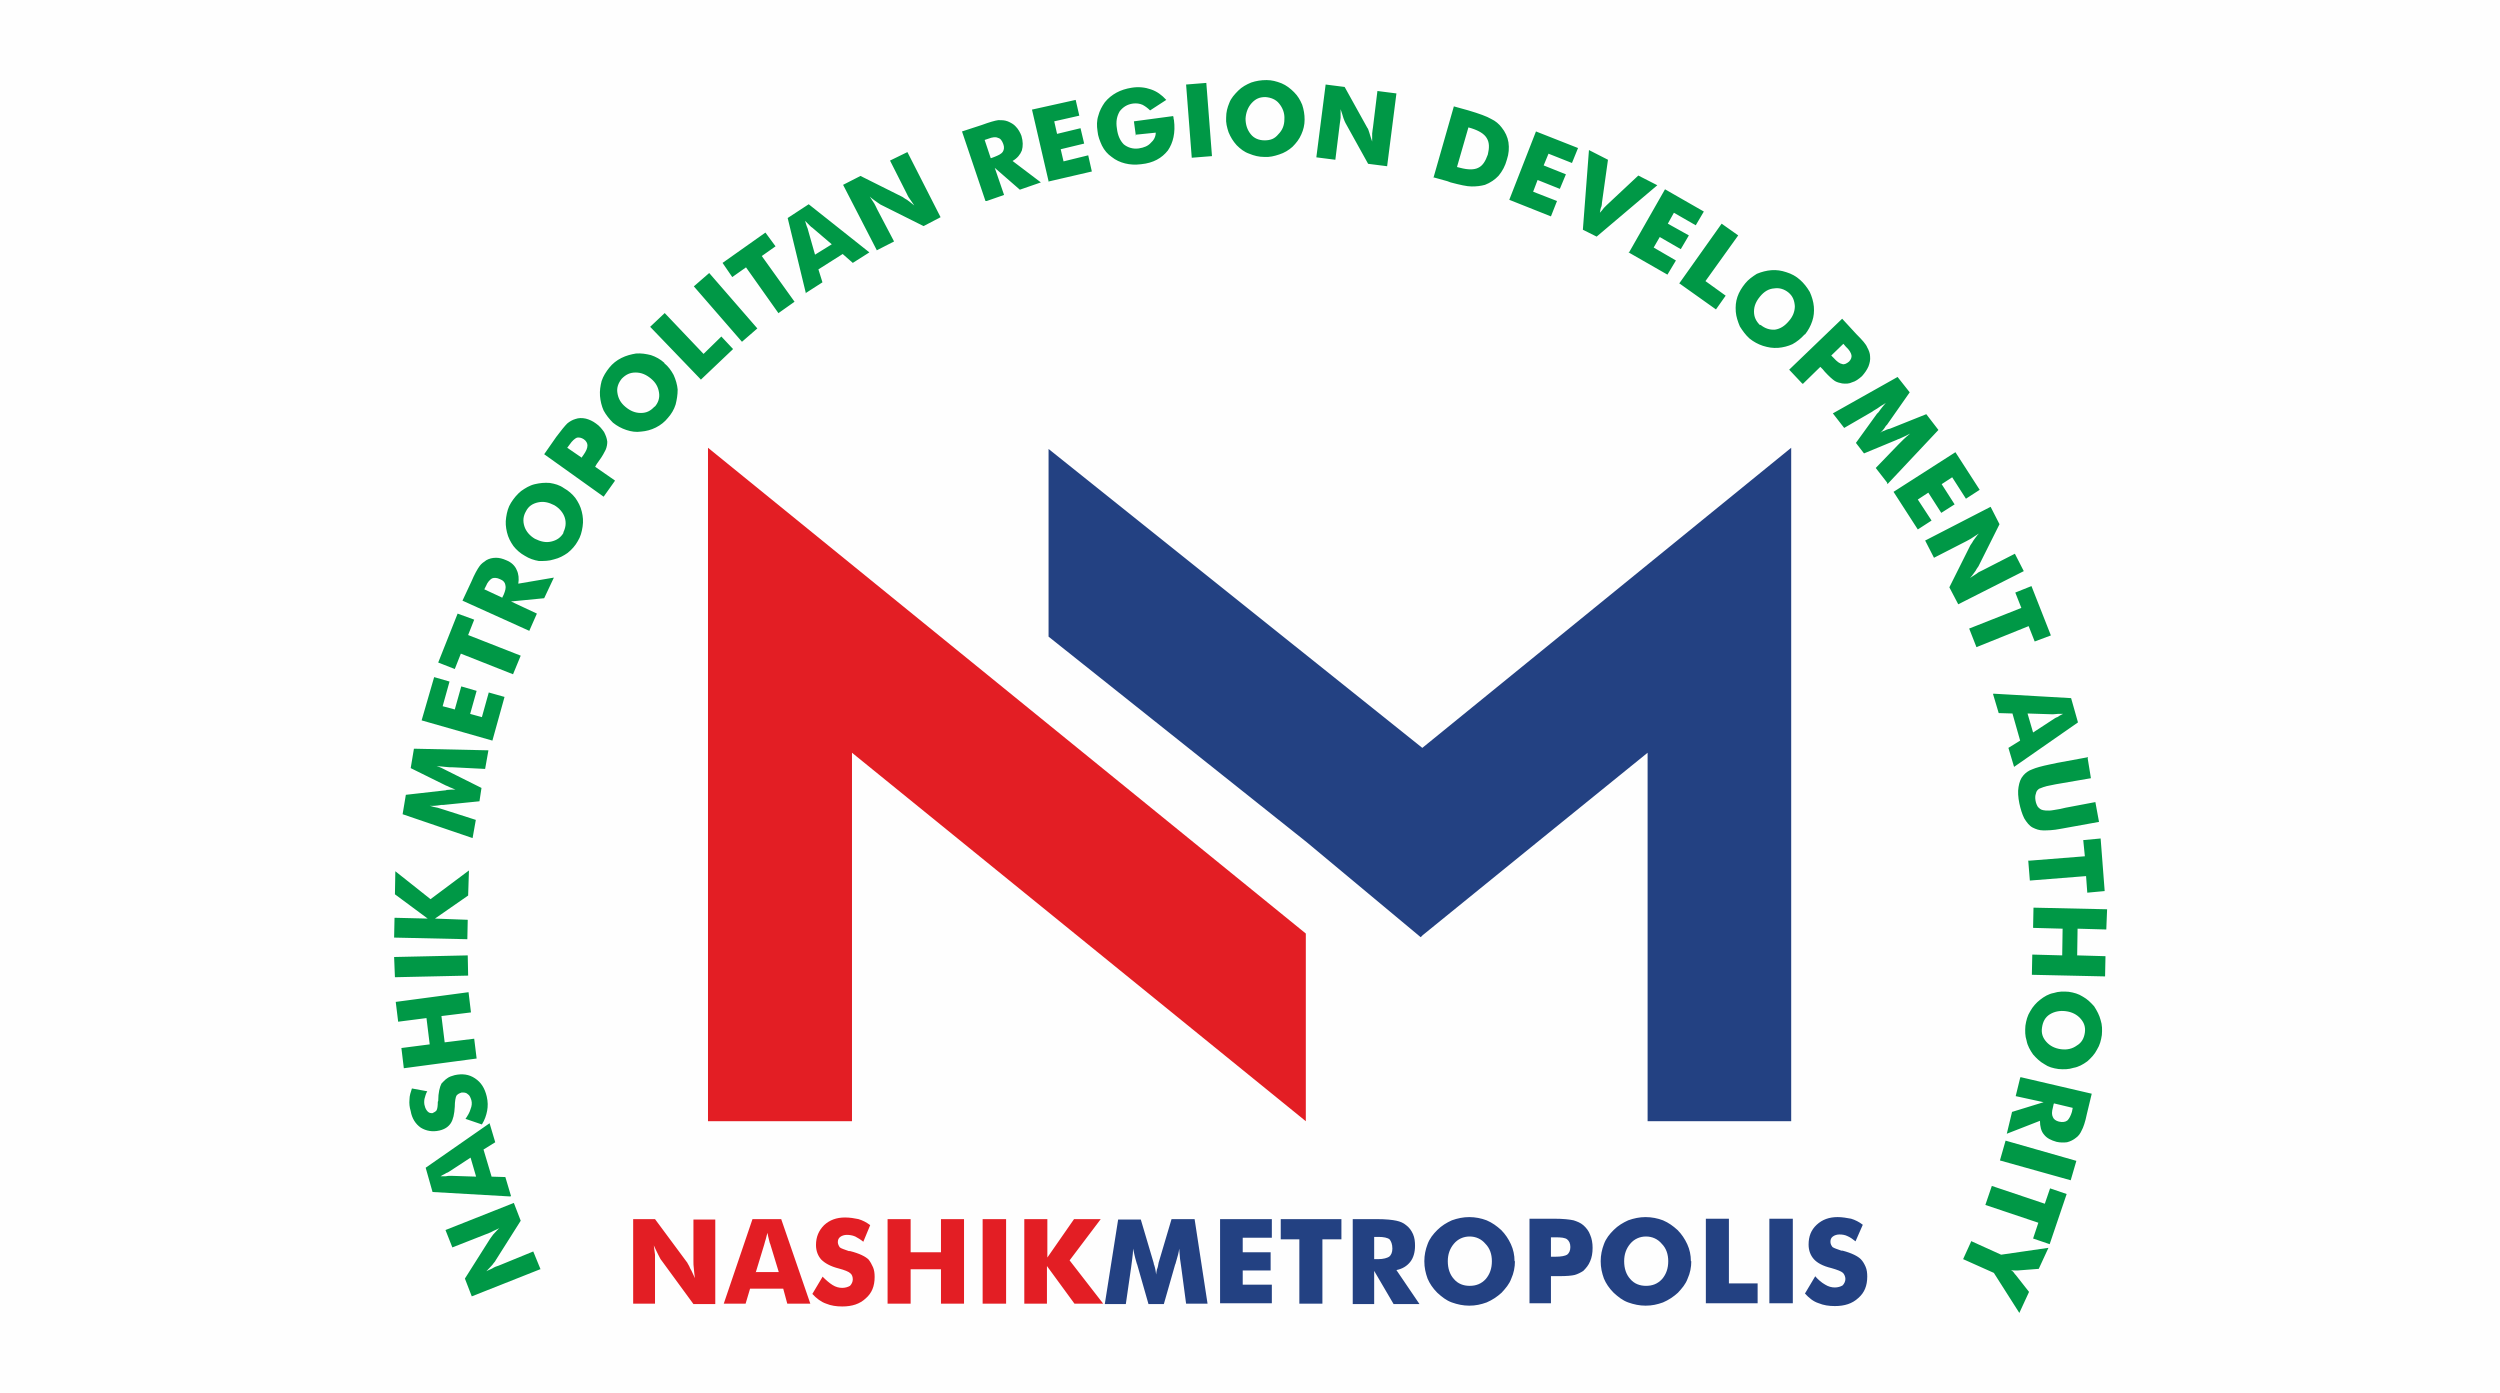 <?xml version="1.0" encoding="UTF-8"?>
<!DOCTYPE svg PUBLIC "-//W3C//DTD SVG 1.1//EN" "http://www.w3.org/Graphics/SVG/1.1/DTD/svg11.dtd">
<!-- Creator: CorelDRAW 2021 (64-Bit) -->
<svg xmlns="http://www.w3.org/2000/svg" xml:space="preserve" width="25.231mm" height="14.055mm" version="1.1" style="shape-rendering:geometricPrecision; text-rendering:geometricPrecision; image-rendering:optimizeQuality; fill-rule:evenodd; clip-rule:evenodd"
viewBox="0 0 6.18 3.443"
 xmlns:xlink="http://www.w3.org/1999/xlink"
 xmlns:xodm="http://www.corel.com/coreldraw/odm/2003">
 <defs>
  <style type="text/css">
   <![CDATA[
    .fil0 {fill:#FEFEFE}
    .fil2 {fill:#234182}
    .fil1 {fill:#E31E24}
    .fil5 {fill:#009846;fill-rule:nonzero}
    .fil4 {fill:#234182;fill-rule:nonzero}
    .fil3 {fill:#E31E24;fill-rule:nonzero}
   ]]>
  </style>
 </defs>
 <g id="Layer_x0020_1">
  <rect class="fil0" x="-0" y="-0" width="6.18" height="3.443"/>
  <g id="_2297691651664">
   <polygon class="fil1" points="3.228,2.308 3.228,2.772 2.106,1.861 2.106,2.772 1.75,2.772 1.75,1.573 1.75,1.107 3.228,2.308 "/>
   <polygon class="fil2" points="3.23,2.082 3.512,2.317 3.517,2.312 3.804,2.079 4.073,1.861 4.073,2.772 4.428,2.772 4.428,1.573 4.428,1.107 3.516,1.849 2.592,1.11 2.592,1.574 3.23,2.082 3.23,2.082 "/>
   <g>
    <path class="fil3" d="M1.565 3.223l0 -0.209 0.054 0 0.08 0.108c0.001,0.003 0.004,0.006 0.007,0.014 0.004,0.006 0.007,0.015 0.012,0.024 -0.002,-0.009 -0.002,-0.016 -0.003,-0.024 -0.001,-0.006 -0.001,-0.013 -0.001,-0.018l0 -0.103 0.054 0 0 0.209 -0.054 0 -0.079 -0.108c-0.002,-0.002 -0.004,-0.006 -0.008,-0.014 -0.003,-0.006 -0.007,-0.014 -0.011,-0.023 0.001,0.008 0.002,0.016 0.003,0.023 0,0.007 0,0.013 0,0.018l0 0.103 -0.054 0zm0.304 -0.078l0.056 0 -0.021 -0.069c-0.001,-0.002 -0.002,-0.005 -0.003,-0.01 -0.001,-0.005 -0.003,-0.011 -0.004,-0.018 -0.001,0.004 -0.003,0.01 -0.004,0.015 -0.001,0.004 -0.003,0.009 -0.004,0.014l-0.021 0.069 0 0zm-0.08 0.078l0.071 -0.209 0.071 0 0.072 0.209 -0.057 0 -0.01 -0.037 -0.082 0 -0.011 0.037 -0.056 0 0 0zm0.244 -0.067c0.009,0.009 0.017,0.016 0.025,0.021 0.008,0.005 0.016,0.007 0.024,0.007 0.007,0 0.014,-0.002 0.019,-0.005 0.004,-0.004 0.007,-0.01 0.007,-0.016 0,-0.006 -0.002,-0.012 -0.006,-0.015 -0.004,-0.004 -0.014,-0.008 -0.029,-0.012 -0.02,-0.005 -0.034,-0.013 -0.043,-0.022 -0.008,-0.009 -0.013,-0.021 -0.013,-0.036 0,-0.02 0.007,-0.036 0.02,-0.049 0.014,-0.013 0.031,-0.019 0.052,-0.019 0.012,0 0.023,0.002 0.033,0.004 0.01,0.003 0.02,0.008 0.029,0.015l-0.017 0.041c-0.006,-0.005 -0.014,-0.01 -0.02,-0.013 -0.007,-0.003 -0.014,-0.004 -0.021,-0.004 -0.006,0 -0.012,0.002 -0.016,0.005 -0.004,0.003 -0.006,0.007 -0.006,0.013 0,0.004 0.002,0.009 0.005,0.013 0.004,0.003 0.011,0.005 0.022,0.009l0.003 0c0.024,0.006 0.039,0.014 0.046,0.021 0.004,0.005 0.008,0.012 0.011,0.019 0.003,0.007 0.004,0.015 0.004,0.024 0,0.023 -0.007,0.04 -0.022,0.053 -0.015,0.014 -0.034,0.02 -0.058,0.02 -0.015,0 -0.028,-0.002 -0.04,-0.007 -0.012,-0.004 -0.024,-0.013 -0.034,-0.024l0.025 -0.042 0 0zm0.161 0.067l0 -0.209 0.057 0 0 0.082 0.075 0 0 -0.082 0.057 0 0 0.209 -0.057 0 0 -0.085 -0.075 0 0 0.085 -0.057 0zm0.235 0l0 -0.209 0.058 0 0 0.209 -0.058 0zm0.103 0l0 -0.209 0.057 0 0 0.095 0.066 -0.095 0.066 0 -0.077 0.102 0.083 0.107 -0.071 0 -0.068 -0.093 0 0.093 -0.057 0 0 0 0 0z"/>
    <path class="fil4" d="M2.985 3.223l-0.053 0 -0.012 -0.09c-0.001,-0.006 -0.002,-0.013 -0.003,-0.021 -0.001,-0.008 -0.001,-0.016 -0.002,-0.025 -0.001,0.009 -0.004,0.02 -0.008,0.033 -0.001,0.003 -0.001,0.005 -0.002,0.006l-0.028 0.098 -0.038 0 -0.028 -0.098c-0.001,-0.001 -0.001,-0.004 -0.002,-0.006 -0.004,-0.013 -0.006,-0.024 -0.008,-0.033 0,0.008 -0.001,0.015 -0.002,0.024 -0.001,0.007 -0.002,0.015 -0.003,0.023l-0.013 0.09 -0.052 0 0.033 -0.209 0.056 0 0.032 0.108c0,0.001 0,0.003 0.001,0.004 0.003,0.009 0.004,0.017 0.005,0.024 0,-0.004 0.001,-0.008 0.002,-0.013 0.002,-0.004 0.003,-0.01 0.004,-0.016l0.032 -0.108 0.057 0 0.032 0.209 0 0zm0.031 0l0 -0.209 0.128 0 0 0.046 -0.072 0 0 0.036 0.069 0 0 0.045 -0.069 0 0 0.035 0.072 0 0 0.046 -0.128 0 0 0zm0.196 0l0 -0.159 -0.046 0 0 -0.05 0.15 0 0 0.05 -0.047 0 0 0.159 -0.057 0zm0.132 0l0 -0.209 0.059 0c0.024,0 0.04,0.002 0.049,0.004 0.009,0.002 0.017,0.005 0.024,0.011 0.007,0.005 0.013,0.013 0.017,0.022 0.004,0.009 0.005,0.019 0.005,0.029 0,0.016 -0.004,0.03 -0.012,0.04 -0.008,0.01 -0.019,0.017 -0.034,0.02l0.057 0.084 -0.064 0 -0.048 -0.082 0 0.082 -0.053 0 0 0zm0.053 -0.11l0.01 0c0.013,0 0.022,-0.003 0.027,-0.006 0.005,-0.004 0.008,-0.011 0.008,-0.02 0,-0.011 -0.003,-0.018 -0.007,-0.023 -0.005,-0.004 -0.015,-0.006 -0.027,-0.006l-0.011 0 0 0.055 -0 0zm0.348 0.005c0,0.015 -0.003,0.03 -0.009,0.043 -0.005,0.014 -0.014,0.024 -0.024,0.035 -0.011,0.01 -0.023,0.018 -0.037,0.024 -0.014,0.005 -0.027,0.008 -0.043,0.008 -0.015,0 -0.029,-0.003 -0.043,-0.008 -0.014,-0.005 -0.025,-0.014 -0.036,-0.024 -0.011,-0.011 -0.019,-0.023 -0.024,-0.035 -0.005,-0.014 -0.008,-0.027 -0.008,-0.043 0,-0.015 0.003,-0.029 0.008,-0.042 0.005,-0.014 0.014,-0.025 0.024,-0.035 0.011,-0.011 0.023,-0.018 0.036,-0.024 0.014,-0.005 0.028,-0.008 0.043,-0.008 0.015,0 0.03,0.003 0.043,0.008 0.014,0.006 0.025,0.014 0.036,0.024 0.01,0.01 0.018,0.022 0.024,0.035 0.006,0.013 0.009,0.027 0.009,0.042zm-0.112 0.061c0.016,0 0.029,-0.005 0.04,-0.017 0.01,-0.012 0.015,-0.026 0.015,-0.044 0,-0.017 -0.005,-0.032 -0.016,-0.043 -0.01,-0.012 -0.024,-0.018 -0.039,-0.018 -0.015,0 -0.029,0.006 -0.039,0.018 -0.01,0.012 -0.015,0.026 -0.015,0.043 0,0.018 0.005,0.033 0.015,0.044 0.01,0.012 0.024,0.017 0.039,0.017l0 0zm0.201 0.043l-0.053 0 0 -0.209 0.06 0c0.024,0 0.04,0.002 0.049,0.004 0.009,0.003 0.017,0.006 0.024,0.012 0.007,0.006 0.014,0.015 0.017,0.024 0.004,0.009 0.006,0.02 0.006,0.032 0,0.013 -0.002,0.024 -0.006,0.033 -0.004,0.01 -0.01,0.017 -0.017,0.024 -0.006,0.004 -0.014,0.008 -0.021,0.01 -0.008,0.002 -0.021,0.003 -0.039,0.003l-0.01 0 -0.01 0 0 0.069 0 0 0 -0zm0 -0.115l0.011 0c0.014,0 0.024,-0.002 0.029,-0.005 0.005,-0.004 0.008,-0.01 0.008,-0.019 0,-0.009 -0.003,-0.015 -0.008,-0.019 -0.005,-0.004 -0.015,-0.005 -0.028,-0.005l-0.012 0 0 0.049 0 0zm0.347 0.011c0,0.015 -0.003,0.03 -0.009,0.043 -0.005,0.014 -0.014,0.024 -0.024,0.035 -0.011,0.01 -0.023,0.018 -0.037,0.024 -0.014,0.005 -0.027,0.008 -0.043,0.008 -0.015,0 -0.029,-0.003 -0.043,-0.008 -0.014,-0.005 -0.025,-0.014 -0.036,-0.024 -0.011,-0.011 -0.019,-0.023 -0.024,-0.035 -0.005,-0.014 -0.008,-0.027 -0.008,-0.043 0,-0.015 0.003,-0.029 0.008,-0.042 0.005,-0.014 0.014,-0.025 0.024,-0.035 0.011,-0.011 0.023,-0.018 0.036,-0.024 0.014,-0.005 0.028,-0.008 0.043,-0.008 0.015,0 0.03,0.003 0.043,0.008 0.014,0.006 0.025,0.014 0.036,0.024 0.01,0.01 0.018,0.022 0.024,0.035 0.006,0.013 0.009,0.027 0.009,0.042zm-0.112 0.061c0.016,0 0.029,-0.005 0.04,-0.017 0.01,-0.012 0.015,-0.026 0.015,-0.044 0,-0.017 -0.005,-0.032 -0.016,-0.043 -0.01,-0.012 -0.024,-0.018 -0.039,-0.018 -0.015,0 -0.029,0.006 -0.039,0.018 -0.01,0.012 -0.015,0.026 -0.015,0.043 0,0.018 0.005,0.033 0.015,0.044 0.01,0.012 0.024,0.017 0.039,0.017l0 0zm0.148 0.043l0 -0.209 0.057 0 0 0.16 0.071 0 0 0.049 -0.128 0 0 0 0 -0zm0.157 0l0 -0.209 0.058 0 0 0.209 -0.058 0zm0.113 -0.067c0.008,0.009 0.016,0.016 0.025,0.021 0.008,0.005 0.016,0.007 0.024,0.007 0.007,0 0.014,-0.002 0.019,-0.005 0.004,-0.004 0.007,-0.01 0.007,-0.016 0,-0.006 -0.003,-0.012 -0.006,-0.015 -0.004,-0.004 -0.015,-0.008 -0.029,-0.012 -0.021,-0.005 -0.035,-0.013 -0.043,-0.022 -0.008,-0.009 -0.013,-0.021 -0.013,-0.036 0,-0.02 0.006,-0.036 0.02,-0.049 0.014,-0.013 0.031,-0.019 0.052,-0.019 0.011,0 0.022,0.002 0.033,0.004 0.01,0.003 0.02,0.008 0.029,0.015l-0.018 0.041c-0.006,-0.005 -0.013,-0.01 -0.02,-0.013 -0.006,-0.003 -0.013,-0.004 -0.02,-0.004 -0.006,0 -0.012,0.002 -0.016,0.005 -0.004,0.003 -0.006,0.007 -0.006,0.013 0,0.005 0.002,0.009 0.005,0.013 0.004,0.003 0.011,0.005 0.022,0.009l0.003 0c0.023,0.006 0.038,0.014 0.045,0.021 0.005,0.005 0.009,0.012 0.012,0.019 0.003,0.007 0.004,0.015 0.004,0.024 0,0.023 -0.007,0.04 -0.022,0.053 -0.015,0.014 -0.034,0.02 -0.058,0.02 -0.015,0 -0.028,-0.002 -0.04,-0.007 -0.013,-0.004 -0.024,-0.013 -0.034,-0.024l0.025 -0.042 0 0z"/>
   </g>
   <path class="fil5" d="M1.335 3.138l-0.169 0.067 -0.017 -0.044 0.062 -0.098c0.001,-0.002 0.004,-0.005 0.008,-0.011 0.004,-0.004 0.009,-0.01 0.015,-0.016 -0.006,0.004 -0.013,0.006 -0.018,0.009 -0.005,0.003 -0.01,0.004 -0.014,0.006l-0.084 0.033 -0.017 -0.043 0.169 -0.067 0.017 0.044 -0.062 0.098c-0.001,0.003 -0.004,0.005 -0.008,0.011 -0.004,0.004 -0.009,0.01 -0.015,0.016 0.007,-0.004 0.014,-0.006 0.018,-0.009 0.005,-0.003 0.011,-0.004 0.015,-0.006l0.083 -0.034 0.018 0.044 0 0zm-0.158 -0.228l-0.014 -0.048 -0.052 0.034c-0.002,0.001 -0.004,0.003 -0.008,0.004 -0.004,0.003 -0.008,0.004 -0.014,0.008 0.004,0 0.009,0 0.013,0 0.004,-0.001 0.009,-0.001 0.013,-0.001l0.062 0.002 -0 0zm0.084 0.048l-0.192 -0.011 -0.017 -0.06 0.158 -0.11 0.014 0.047 -0.029 0.018 0.02 0.067 0.034 0.001 0.014 0.047zm-0.111 -0.191c0.006,-0.009 0.011,-0.017 0.013,-0.025 0.003,-0.007 0.004,-0.015 0.002,-0.022 -0.002,-0.006 -0.004,-0.012 -0.009,-0.015 -0.004,-0.004 -0.009,-0.004 -0.015,-0.004 -0.006,0.002 -0.01,0.004 -0.013,0.008 -0.002,0.004 -0.004,0.014 -0.004,0.027 -0.001,0.018 -0.004,0.032 -0.01,0.041 -0.006,0.009 -0.015,0.015 -0.028,0.018 -0.017,0.004 -0.033,0.001 -0.046,-0.007 -0.013,-0.009 -0.022,-0.023 -0.025,-0.041 -0.003,-0.01 -0.004,-0.019 -0.003,-0.029 0,-0.009 0.003,-0.018 0.006,-0.027l0.038 0.007c-0.004,0.006 -0.005,0.013 -0.007,0.019 -0.001,0.006 -0.001,0.013 0.001,0.018 0.001,0.005 0.004,0.01 0.007,0.013 0.004,0.004 0.007,0.004 0.012,0.004 0.004,-0.002 0.008,-0.004 0.01,-0.007 0.002,-0.004 0.003,-0.011 0.003,-0.021l0.001 -0.002c0,-0.021 0.004,-0.035 0.008,-0.043 0.004,-0.004 0.008,-0.009 0.014,-0.013 0.005,-0.004 0.012,-0.006 0.019,-0.008 0.019,-0.004 0.035,-0.002 0.05,0.008 0.015,0.01 0.024,0.024 0.029,0.045 0.003,0.013 0.003,0.024 0.001,0.035 -0.002,0.011 -0.006,0.023 -0.013,0.034l-0.041 -0.014 0 0zm0.028 -0.15l-0.18 0.024 -0.006 -0.05 0.07 -0.009 -0.008 -0.065 -0.07 0.009 -0.006 -0.049 0.18 -0.024 0.006 0.05 -0.073 0.009 0.008 0.065 0.073 -0.009 0.006 0.049zm-0.021 -0.205l-0.181 0.004 -0.002 -0.05 0.182 -0.004 0.001 0.05zm-0.002 -0.09l-0.181 -0.004 0.001 -0.049 0.082 0.002 -0.081 -0.06 0.001 -0.057 0.087 0.069 0.095 -0.071 -0.002 0.062 -0.082 0.057 0.081 0.003 -0.001 0.049 0 0 0 0zm0.052 -0.466l-0.008 0.045 -0.079 -0.004c-0.005,0 -0.012,0 -0.019,-0.001 -0.006,-0.001 -0.014,-0.001 -0.022,-0.002 0.007,0.002 0.016,0.006 0.027,0.012 0.002,0.001 0.004,0.002 0.004,0.002l0.08 0.04 -0.005 0.033 -0.089 0.009c-0.001,0 -0.003,0 -0.005,0 -0.012,0.002 -0.022,0.003 -0.029,0.002 0.006,0.002 0.013,0.004 0.02,0.005 0.006,0.002 0.013,0.004 0.019,0.006l0.075 0.024 -0.008 0.045 -0.173 -0.059 0.008 -0.048 0.097 -0.011c0.001,0 0.002,0 0.004,-0.001 0.008,-0.001 0.015,-0.001 0.022,-0.001 -0.003,-0.001 -0.006,-0.002 -0.01,-0.004 -0.004,-0.001 -0.008,-0.004 -0.014,-0.006l-0.087 -0.043 0.008 -0.048 0.184 0.004 0 0zm0.01 -0.025l-0.175 -0.05 0.031 -0.107 0.038 0.011 -0.017 0.061 0.03 0.008 0.016 -0.057 0.038 0.011 -0.016 0.057 0.029 0.008 0.017 -0.061 0.039 0.011 -0.03 0.108 -0 -0zm0.051 -0.164l-0.129 -0.051 -0.015 0.038 -0.041 -0.016 0.048 -0.121 0.041 0.015 -0.015 0.038 0.13 0.051 -0.019 0.046zm0.041 -0.107l-0.166 -0.075 0.022 -0.047c0.008,-0.019 0.015,-0.031 0.02,-0.038 0.004,-0.006 0.011,-0.011 0.017,-0.015 0.007,-0.004 0.015,-0.006 0.024,-0.006 0.008,0 0.016,0.002 0.025,0.006 0.013,0.005 0.022,0.014 0.026,0.024 0.005,0.01 0.006,0.022 0.004,0.034l0.088 -0.015 -0.024 0.051 -0.082 0.008 0.064 0.03 -0.019 0.043 0 0zm-0.068 -0.082l0.004 -0.008c0.004,-0.01 0.006,-0.017 0.004,-0.024 -0.001,-0.006 -0.005,-0.011 -0.013,-0.014 -0.008,-0.004 -0.015,-0.004 -0.02,-0.002 -0.005,0.003 -0.011,0.009 -0.015,0.019l-0.004 0.008 0.043 0.02zm0.153 -0.271c0.011,0.006 0.021,0.015 0.028,0.024 0.007,0.01 0.013,0.021 0.016,0.034 0.003,0.012 0.004,0.024 0.002,0.037 -0.002,0.013 -0.005,0.025 -0.012,0.036 -0.006,0.011 -0.015,0.021 -0.025,0.029 -0.01,0.007 -0.021,0.013 -0.034,0.016 -0.012,0.004 -0.024,0.004 -0.037,0.004 -0.012,-0.002 -0.024,-0.006 -0.035,-0.013 -0.011,-0.006 -0.021,-0.015 -0.028,-0.024 -0.007,-0.01 -0.013,-0.021 -0.016,-0.034 -0.003,-0.013 -0.004,-0.024 -0.002,-0.037 0.002,-0.013 0.005,-0.025 0.012,-0.036 0.007,-0.011 0.015,-0.021 0.025,-0.029 0.01,-0.007 0.021,-0.014 0.034,-0.017 0.013,-0.003 0.024,-0.004 0.037,-0.003 0.012,0.002 0.024,0.005 0.035,0.013l0 0zm-0.002 0.11c0.006,-0.012 0.008,-0.024 0.004,-0.037 -0.004,-0.013 -0.014,-0.024 -0.026,-0.031 -0.014,-0.007 -0.026,-0.01 -0.04,-0.007 -0.014,0.003 -0.024,0.01 -0.03,0.022 -0.007,0.012 -0.008,0.024 -0.004,0.037 0.004,0.013 0.014,0.024 0.026,0.031 0.014,0.007 0.027,0.01 0.04,0.007 0.014,-0.003 0.024,-0.01 0.031,-0.022zm0.127 -0.127l-0.027 0.038 -0.147 -0.105 0.03 -0.043c0.012,-0.016 0.021,-0.027 0.027,-0.033 0.006,-0.005 0.013,-0.009 0.02,-0.011 0.008,-0.003 0.017,-0.003 0.026,-0.001 0.008,0.002 0.017,0.006 0.025,0.012 0.009,0.006 0.015,0.014 0.02,0.021 0.004,0.008 0.007,0.015 0.008,0.024 0,0.006 -0.001,0.013 -0.004,0.02 -0.003,0.006 -0.008,0.016 -0.017,0.028l-0.005 0.007 -0.004 0.007 0.049 0.034zm-0.082 -0.058l0.005 -0.007c0.007,-0.01 0.01,-0.017 0.01,-0.024 0,-0.005 -0.003,-0.011 -0.009,-0.015 -0.006,-0.004 -0.012,-0.005 -0.017,-0.004 -0.005,0.002 -0.012,0.008 -0.018,0.017l-0.006 0.008 0.035 0.024 0 0zm0.205 -0.234c0.01,0.008 0.017,0.018 0.023,0.029 0.005,0.011 0.009,0.024 0.01,0.036 0,0.013 -0.002,0.025 -0.005,0.037 -0.004,0.013 -0.011,0.024 -0.019,0.033 -0.008,0.01 -0.018,0.018 -0.03,0.024 -0.012,0.006 -0.024,0.009 -0.036,0.01 -0.013,0.002 -0.025,0 -0.037,-0.004 -0.012,-0.004 -0.023,-0.01 -0.033,-0.018 -0.009,-0.009 -0.017,-0.019 -0.023,-0.03 -0.005,-0.011 -0.008,-0.024 -0.009,-0.036 -0.001,-0.013 0.001,-0.025 0.004,-0.037 0.004,-0.012 0.011,-0.023 0.019,-0.033 0.008,-0.01 0.018,-0.018 0.03,-0.024 0.012,-0.006 0.024,-0.009 0.036,-0.011 0.013,-0.001 0.025,0.001 0.037,0.004 0.012,0.004 0.023,0.01 0.033,0.019zm-0.024 0.108c0.009,-0.01 0.013,-0.022 0.011,-0.035 -0.002,-0.014 -0.008,-0.025 -0.02,-0.035 -0.012,-0.01 -0.024,-0.015 -0.038,-0.015 -0.014,0 -0.024,0.005 -0.034,0.015 -0.009,0.011 -0.013,0.023 -0.011,0.035 0.002,0.014 0.008,0.025 0.02,0.035 0.012,0.01 0.024,0.015 0.038,0.015 0.014,0 0.024,-0.005 0.034,-0.016l0 0zm0.115 -0.067l-0.126 -0.131 0.036 -0.034 0.096 0.101 0.044 -0.043 0.029 0.031 -0.08 0.076 0 0zm0.101 -0.094l-0.119 -0.137 0.038 -0.033 0.119 0.137 -0.038 0.033zm0.09 -0.071l-0.08 -0.113 -0.034 0.024 -0.024 -0.035 0.106 -0.075 0.025 0.034 -0.034 0.024 0.081 0.113 -0.041 0.029 -0 0zm0.09 -0.144l0.042 -0.026 -0.048 -0.041c-0.002,-0.001 -0.004,-0.003 -0.006,-0.005 -0.004,-0.004 -0.007,-0.007 -0.012,-0.012 0.001,0.004 0.003,0.009 0.004,0.013 0.002,0.004 0.003,0.008 0.004,0.012l0.017 0.06 0 0zm-0.022 0.095l-0.045 -0.186 0.052 -0.034 0.15 0.119 -0.041 0.026 -0.025 -0.022 -0.06 0.038 0.01 0.032 -0.042 0.027 0 -0zm0.175 -0.107l-0.083 -0.161 0.043 -0.022 0.104 0.052c0.002,0.001 0.005,0.004 0.011,0.007 0.005,0.004 0.011,0.008 0.018,0.014 -0.004,-0.006 -0.008,-0.012 -0.011,-0.016 -0.004,-0.005 -0.006,-0.01 -0.008,-0.014l-0.041 -0.081 0.043 -0.021 0.082 0.161 -0.042 0.022 -0.104 -0.052c-0.003,-0.001 -0.006,-0.004 -0.011,-0.007 -0.005,-0.004 -0.012,-0.008 -0.018,-0.014 0.004,0.006 0.008,0.013 0.011,0.017 0.003,0.005 0.005,0.01 0.007,0.014l0.042 0.08 -0.043 0.022zm0.269 -0.121l-0.058 -0.172 0.049 -0.016c0.019,-0.007 0.033,-0.011 0.041,-0.012 0.008,0 0.015,0 0.023,0.003 0.007,0.003 0.015,0.007 0.02,0.013 0.006,0.006 0.011,0.015 0.014,0.023 0.004,0.014 0.004,0.025 0.001,0.036 -0.004,0.01 -0.011,0.019 -0.023,0.026l0.07 0.053 -0.052 0.018 -0.062 -0.054 0.023 0.067 -0.043 0.015 0 0zm0.014 -0.106l0.008 -0.003c0.01,-0.004 0.017,-0.007 0.021,-0.013 0.003,-0.005 0.004,-0.011 0.001,-0.019 -0.003,-0.008 -0.007,-0.014 -0.013,-0.015 -0.005,-0.003 -0.014,-0.002 -0.024,0.002l-0.009 0.003 0.015 0.045zm0.142 0.057l-0.041 -0.177 0.108 -0.024 0.009 0.039 -0.062 0.014 0.007 0.031 0.058 -0.014 0.009 0.038 -0.058 0.014 0.007 0.03 0.061 -0.015 0.009 0.04 -0.108 0.025 0 0zm0.216 -0.111l-0.005 -0.037 0.097 -0.013c0,0.001 0.001,0.003 0.001,0.004 0,0.001 0,0.004 0.001,0.006 0.004,0.031 -0.002,0.056 -0.015,0.075 -0.015,0.019 -0.036,0.031 -0.066,0.034 -0.015,0.002 -0.028,0.001 -0.04,-0.002 -0.012,-0.003 -0.023,-0.008 -0.033,-0.016 -0.01,-0.007 -0.018,-0.016 -0.024,-0.028 -0.005,-0.011 -0.01,-0.023 -0.011,-0.036 -0.002,-0.013 -0.002,-0.026 0.002,-0.038 0.003,-0.012 0.009,-0.023 0.016,-0.033 0.008,-0.01 0.018,-0.018 0.029,-0.024 0.011,-0.006 0.024,-0.01 0.037,-0.012 0.017,-0.003 0.034,-0.001 0.048,0.004 0.015,0.005 0.027,0.014 0.038,0.026l-0.04 0.026c-0.006,-0.006 -0.013,-0.011 -0.019,-0.014 -0.007,-0.003 -0.015,-0.004 -0.023,-0.003 -0.015,0.002 -0.025,0.009 -0.033,0.019 -0.007,0.012 -0.01,0.025 -0.007,0.043 0.002,0.017 0.008,0.03 0.017,0.039 0.01,0.008 0.023,0.012 0.037,0.01 0.013,-0.002 0.023,-0.006 0.03,-0.014 0.007,-0.006 0.012,-0.015 0.012,-0.025l-0.049 0.005 0 -0zm0.138 0.053l-0.014 -0.181 0.05 -0.004 0.014 0.181 -0.05 0.004zm0.279 -0.094c0,0.013 -0.003,0.025 -0.008,0.036 -0.005,0.012 -0.013,0.022 -0.022,0.031 -0.009,0.008 -0.02,0.015 -0.033,0.019 -0.012,0.004 -0.024,0.007 -0.037,0.006 -0.013,0 -0.025,-0.003 -0.037,-0.008 -0.012,-0.004 -0.022,-0.012 -0.031,-0.021 -0.009,-0.01 -0.015,-0.02 -0.02,-0.032 -0.004,-0.012 -0.007,-0.024 -0.006,-0.036 0,-0.014 0.003,-0.025 0.008,-0.037 0.004,-0.011 0.013,-0.021 0.022,-0.03 0.009,-0.009 0.02,-0.015 0.032,-0.02 0.012,-0.004 0.024,-0.006 0.038,-0.006 0.013,0 0.024,0.003 0.037,0.008 0.012,0.005 0.022,0.013 0.031,0.022 0.009,0.009 0.015,0.019 0.02,0.031 0.004,0.012 0.006,0.024 0.006,0.037l-0 0zm-0.099 0.051c0.015,0 0.025,-0.004 0.034,-0.015 0.01,-0.01 0.015,-0.022 0.015,-0.037 0.001,-0.015 -0.004,-0.028 -0.013,-0.039 -0.008,-0.01 -0.02,-0.015 -0.034,-0.016 -0.014,0 -0.024,0.004 -0.034,0.015 -0.009,0.01 -0.014,0.023 -0.015,0.038 0,0.015 0.004,0.028 0.013,0.039 0.008,0.01 0.02,0.015 0.034,0.015zm0.128 0.042l0.023 -0.18 0.047 0.006 0.056 0.101c0.002,0.002 0.003,0.006 0.005,0.012 0.002,0.006 0.004,0.014 0.007,0.022 0,-0.007 0,-0.015 0,-0.02 0.001,-0.006 0.001,-0.011 0.002,-0.015l0.011 -0.09 0.047 0.006 -0.023 0.18 -0.047 -0.006 -0.056 -0.101c-0.001,-0.002 -0.003,-0.006 -0.005,-0.012 -0.002,-0.006 -0.004,-0.014 -0.007,-0.022 0,0.008 0,0.015 0,0.021 -0.001,0.005 -0.001,0.011 -0.002,0.015l-0.011 0.089 -0.047 -0.006 0 0zm0.29 0.049l0.05 -0.175 0.036 0.01c0.027,0.008 0.046,0.015 0.056,0.021 0.011,0.005 0.02,0.013 0.026,0.021 0.009,0.011 0.015,0.024 0.017,0.037 0.002,0.014 0.001,0.028 -0.004,0.043 -0.004,0.015 -0.011,0.028 -0.02,0.039 -0.009,0.01 -0.021,0.018 -0.034,0.023 -0.011,0.003 -0.021,0.004 -0.033,0.004 -0.012,0 -0.029,-0.004 -0.052,-0.01l-0.008 -0.003 -0.036 -0.01 0 0zm0.058 -0.025l0.008 0.002c0.019,0.005 0.034,0.005 0.044,0 0.011,-0.005 0.018,-0.016 0.024,-0.033 0.004,-0.017 0.004,-0.03 -0.003,-0.041 -0.006,-0.01 -0.019,-0.018 -0.038,-0.024l-0.007 -0.002 -0.028 0.097zm0.129 0.081l0.066 -0.169 0.104 0.041 -0.015 0.037 -0.058 -0.023 -0.012 0.029 0.055 0.022 -0.015 0.036 -0.055 -0.022 -0.011 0.029 0.059 0.023 -0.015 0.038 -0.103 -0.041 0 0zm0.182 0.073l0.015 -0.196 0.047 0.024 -0.015 0.107c0,0.001 0,0.004 -0.001,0.008 -0.002,0.004 -0.003,0.009 -0.004,0.016 0.004,-0.004 0.007,-0.008 0.01,-0.012 0.004,-0.004 0.005,-0.005 0.007,-0.007l0.078 -0.073 0.047 0.024 -0.15 0.127 -0.034 -0.017 -0 -0zm0.113 0.059l0.09 -0.158 0.096 0.055 -0.02 0.034 -0.054 -0.031 -0.015 0.027 0.052 0.029 -0.02 0.034 -0.052 -0.03 -0.015 0.026 0.055 0.032 -0.021 0.035 -0.096 -0.055zm0.125 0.075l0.105 -0.148 0.041 0.029 -0.081 0.113 0.05 0.036 -0.024 0.034 -0.09 -0.064zm0.31 0.126c-0.009,0.01 -0.019,0.018 -0.03,0.024 -0.011,0.005 -0.023,0.008 -0.035,0.009 -0.014,0.001 -0.025,-0.001 -0.038,-0.005 -0.012,-0.004 -0.023,-0.01 -0.033,-0.018 -0.01,-0.009 -0.017,-0.019 -0.024,-0.03 -0.005,-0.012 -0.009,-0.024 -0.01,-0.036 -0.001,-0.014 0,-0.025 0.004,-0.037 0.004,-0.012 0.011,-0.023 0.019,-0.033 0.008,-0.01 0.018,-0.017 0.029,-0.024 0.012,-0.005 0.024,-0.008 0.036,-0.009 0.013,-0.001 0.025,0.001 0.037,0.005 0.013,0.004 0.024,0.01 0.034,0.019 0.009,0.008 0.017,0.018 0.024,0.03 0.005,0.011 0.009,0.024 0.01,0.036 0.001,0.013 0,0.024 -0.004,0.036 -0.004,0.012 -0.01,0.023 -0.018,0.033l0 0zm-0.109 -0.024c0.011,0.009 0.023,0.013 0.036,0.012 0.013,-0.002 0.024,-0.009 0.034,-0.021 0.01,-0.011 0.015,-0.024 0.015,-0.037 -0.001,-0.014 -0.005,-0.025 -0.016,-0.034 -0.01,-0.008 -0.022,-0.012 -0.035,-0.01 -0.014,0.001 -0.025,0.008 -0.035,0.02 -0.01,0.012 -0.015,0.024 -0.015,0.037 0,0.014 0.005,0.024 0.015,0.034l0 0zm0.103 0.145l-0.032 -0.034 0.131 -0.126 0.035 0.038c0.015,0.015 0.024,0.025 0.027,0.033 0.004,0.007 0.007,0.015 0.007,0.022 0.001,0.009 -0.001,0.017 -0.004,0.025 -0.004,0.009 -0.009,0.016 -0.016,0.024 -0.008,0.007 -0.016,0.013 -0.024,0.015 -0.008,0.004 -0.016,0.004 -0.025,0.003 -0.006,-0.001 -0.013,-0.003 -0.018,-0.006 -0.006,-0.004 -0.015,-0.012 -0.025,-0.023l-0.005 -0.006 -0.006 -0.006 -0.043 0.042 0 -0zm0.072 -0.069l0.006 0.006c0.008,0.009 0.015,0.014 0.021,0.015 0.005,0.002 0.011,-0.001 0.017,-0.006 0.005,-0.005 0.007,-0.011 0.006,-0.016 -0.001,-0.005 -0.005,-0.013 -0.014,-0.021l-0.006 -0.007 -0.031 0.03 -0 0zm0.138 0.314l-0.028 -0.036 0.055 -0.057c0.004,-0.004 0.008,-0.008 0.013,-0.013 0.005,-0.005 0.011,-0.01 0.017,-0.015 -0.007,0.004 -0.016,0.008 -0.027,0.013 -0.003,0.001 -0.004,0.001 -0.005,0.002l-0.082 0.034 -0.02 -0.026 0.052 -0.072c0.001,-0.001 0.002,-0.002 0.004,-0.004 0.006,-0.009 0.013,-0.017 0.018,-0.023 -0.005,0.004 -0.012,0.007 -0.017,0.011 -0.005,0.004 -0.012,0.007 -0.017,0.011l-0.069 0.04 -0.028 -0.036 0.16 -0.09 0.03 0.038 -0.056 0.08c-0.001,0.001 -0.002,0.002 -0.003,0.003 -0.004,0.007 -0.009,0.013 -0.014,0.017 0.003,-0.002 0.006,-0.004 0.01,-0.005 0.004,-0.002 0.008,-0.004 0.014,-0.005l0.09 -0.036 0.03 0.039 -0.126 0.134 0 0zm0.016 0.023l0.153 -0.098 0.06 0.093 -0.034 0.022 -0.034 -0.053 -0.026 0.017 0.032 0.05 -0.033 0.021 -0.032 -0.05 -0.026 0.017 0.034 0.052 -0.034 0.022 -0.06 -0.093zm0.079 0.12l0.161 -0.083 0.022 0.043 -0.052 0.104c-0.001,0.002 -0.004,0.005 -0.007,0.011 -0.004,0.005 -0.008,0.012 -0.014,0.018 0.006,-0.004 0.012,-0.008 0.017,-0.011 0.004,-0.004 0.009,-0.005 0.014,-0.008l0.08 -0.041 0.022 0.043 -0.162 0.082 -0.022 -0.042 0.052 -0.104c0.001,-0.002 0.004,-0.005 0.007,-0.011 0.004,-0.005 0.008,-0.012 0.014,-0.018 -0.006,0.004 -0.012,0.008 -0.017,0.011 -0.004,0.003 -0.009,0.005 -0.014,0.008l-0.08 0.041 -0.022 -0.043 0 -0zm0.108 0.218l0.129 -0.051 -0.015 -0.038 0.04 -0.016 0.048 0.122 -0.04 0.015 -0.015 -0.038 -0.129 0.052 -0.018 -0.046 0 0zm0.144 0.209l0.014 0.048 0.052 -0.034c0.002,-0.001 0.004,-0.003 0.008,-0.004 0.004,-0.003 0.008,-0.005 0.014,-0.008 -0.004,0 -0.009,0 -0.013,0 -0.004,0 -0.008,0.001 -0.012,0.001l-0.063 -0.002 0 0zm-0.084 -0.048l0.192 0.011 0.017 0.06 -0.158 0.11 -0.014 -0.047 0.029 -0.018 -0.019 -0.067 -0.034 -0.001 -0.014 -0.047 0 0zm0.233 0.16l0.008 0.049 -0.087 0.015c-0.013,0.003 -0.022,0.004 -0.027,0.006 -0.005,0.001 -0.01,0.004 -0.014,0.005 -0.004,0.003 -0.007,0.006 -0.008,0.012 -0.002,0.005 -0.002,0.011 -0.001,0.017 0.001,0.007 0.004,0.013 0.006,0.016 0.004,0.004 0.007,0.007 0.013,0.008 0.004,0.001 0.008,0.001 0.015,0.001 0.005,0 0.015,-0.002 0.027,-0.004l0.013 -0.003 0.074 -0.014 0.009 0.049 -0.094 0.017c-0.02,0.004 -0.034,0.004 -0.044,0.004 -0.01,0 -0.018,-0.003 -0.026,-0.007 -0.008,-0.004 -0.015,-0.013 -0.021,-0.023 -0.005,-0.01 -0.009,-0.023 -0.012,-0.037 -0.003,-0.015 -0.004,-0.029 -0.002,-0.04 0.002,-0.012 0.005,-0.021 0.012,-0.029 0.005,-0.006 0.013,-0.012 0.022,-0.015 0.009,-0.004 0.024,-0.008 0.043,-0.012l0.019 -0.004 0.076 -0.014 -0 -0zm-0.146 0.253l0.139 -0.011 -0.004 -0.04 0.043 -0.004 0.01 0.13 -0.043 0.004 -0.003 -0.041 -0.139 0.011 -0.004 -0.05zm0.012 0.116l0.182 0.004 -0.002 0.05 -0.071 -0.002 -0.001 0.066 0.07 0.002 -0.001 0.05 -0.181 -0.004 0.001 -0.05 0.074 0.002 0.001 -0.066 -0.073 -0.002 0.001 -0.05 0 0zm0.062 0.399c-0.014,-0.002 -0.025,-0.005 -0.035,-0.012 -0.011,-0.006 -0.02,-0.015 -0.028,-0.024 -0.007,-0.01 -0.014,-0.022 -0.016,-0.034 -0.004,-0.012 -0.004,-0.024 -0.003,-0.037 0.002,-0.013 0.005,-0.025 0.012,-0.036 0.006,-0.011 0.015,-0.021 0.024,-0.028 0.01,-0.008 0.022,-0.015 0.034,-0.017 0.012,-0.004 0.024,-0.004 0.037,-0.003 0.013,0.002 0.024,0.005 0.035,0.012 0.011,0.006 0.02,0.015 0.028,0.024 0.007,0.011 0.013,0.022 0.016,0.034 0.004,0.012 0.004,0.024 0.003,0.037 -0.002,0.013 -0.005,0.025 -0.012,0.036 -0.006,0.012 -0.015,0.021 -0.024,0.029 -0.011,0.008 -0.022,0.014 -0.034,0.016 -0.012,0.004 -0.024,0.004 -0.037,0.003zm-0.041 -0.102c-0.002,0.014 0.002,0.025 0.011,0.035 0.009,0.01 0.021,0.016 0.036,0.018 0.015,0.002 0.028,-0.001 0.039,-0.009 0.012,-0.007 0.018,-0.018 0.02,-0.032 0.002,-0.014 -0.002,-0.025 -0.011,-0.035 -0.009,-0.01 -0.021,-0.016 -0.036,-0.018 -0.015,-0.002 -0.029,0.001 -0.04,0.008 -0.011,0.007 -0.017,0.018 -0.019,0.033zm-0.053 0.122l0.176 0.041 -0.012 0.05c-0.004,0.02 -0.009,0.034 -0.013,0.041 -0.003,0.007 -0.008,0.014 -0.014,0.018 -0.006,0.005 -0.014,0.009 -0.022,0.011 -0.008,0.001 -0.017,0.001 -0.026,-0.001 -0.014,-0.004 -0.024,-0.009 -0.031,-0.018 -0.007,-0.008 -0.01,-0.02 -0.01,-0.034l-0.082 0.032 0.013 -0.054 0.078 -0.024 -0.069 -0.015 0.011 -0.045 0 -0zm0.082 0.066l-0.002 0.009c-0.003,0.011 -0.003,0.018 0,0.024 0.002,0.005 0.007,0.009 0.015,0.011 0.009,0.002 0.016,0.001 0.021,-0.003 0.004,-0.004 0.008,-0.011 0.011,-0.021l0.002 -0.01 -0.046 -0.011 -0 0zm-0.119 0.091l0.175 0.05 -0.014 0.048 -0.175 -0.049 0.014 -0.049 0 0zm-0.034 0.112l0.131 0.044 0.013 -0.038 0.041 0.014 -0.042 0.124 -0.041 -0.014 0.013 -0.039 -0.131 -0.044 0.016 -0.047 -0 0zm-0.052 0.136l0.075 0.034 0.117 -0.017 -0.024 0.052 -0.052 0.004c-0.001,0 -0.001,0 -0.002,0 -0.005,0 -0.011,0 -0.015,-0.001 0.004,0.002 0.007,0.005 0.01,0.01 0.001,0.001 0.002,0.002 0.002,0.002l0.033 0.042 -0.024 0.052 -0.063 -0.099 -0.076 -0.034 0.02 -0.044 -0 -0z"/>
  </g>
 </g>
</svg>
